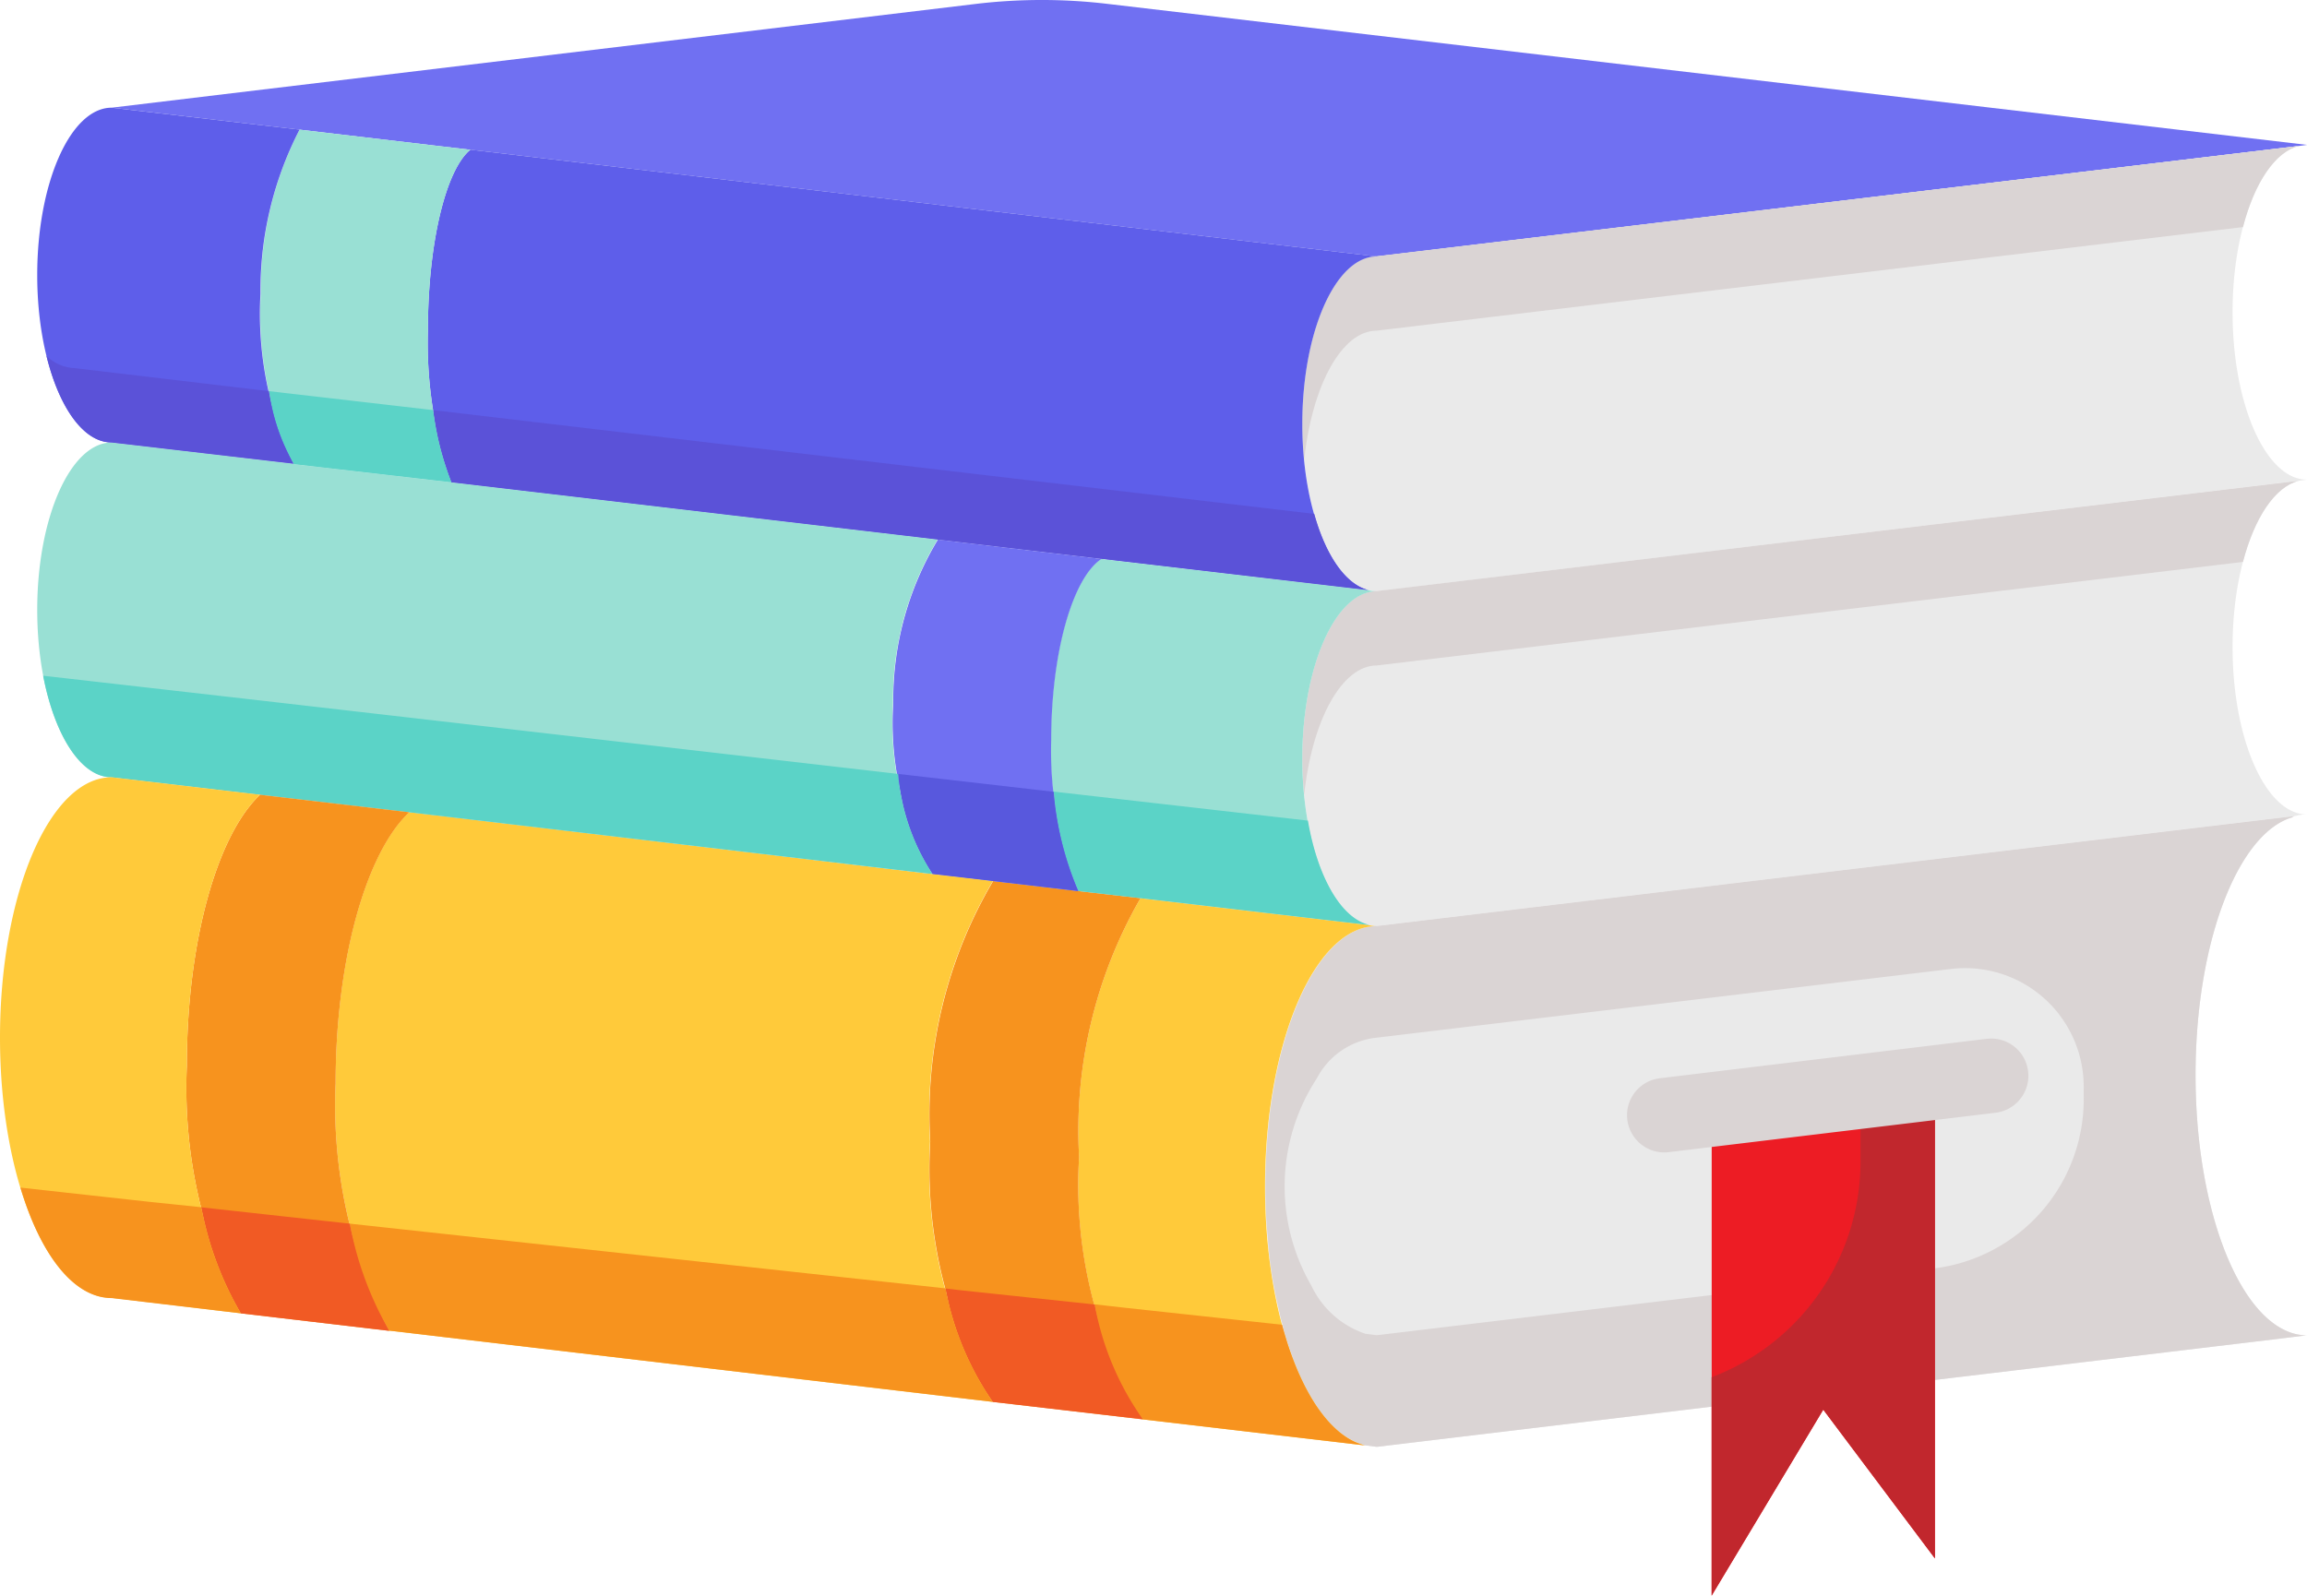 <svg xmlns="http://www.w3.org/2000/svg" width="42.088" height="29.119" viewBox="0 0 42.088 29.119"><defs><style>.a{fill:#7070f2;}.b{fill:#eaeaea;}.c{fill:#dad4d4;}.d{fill:#ed1c24;}.e{fill:#c1272d;}.f{fill:#5e5eea;}.g{fill:#99e0d4;}.h{fill:#ffca3a;}.i{fill:#f7931e;}.j{fill:#5bd3c7;}.k{fill:#5858dd;}.l{fill:#5b52d8;}.m{fill:#f15a24;}</style></defs><g transform="translate(-1 -20.105)"><path class="a" d="M44.052,22.749l-.149.02L27.081,24.786l-16.53-1.948h-.007l-3.116-.367L4,22.07l15.769-1.894a10.163,10.163,0,0,1,2.4,0Z" transform="translate(-0.963 0)"/><path class="b" d="M54.329,30.119l-.149.02L37.358,32.156a.53.53,0,0,1-.149-.02C36.529,31.966,36,30.676,36,29.1c0-1.69.611-3.055,1.358-3.055L54.179,24.03c-.679.17-1.208,1.46-1.208,3.034C52.971,28.755,53.582,30.119,54.329,30.119Z" transform="translate(-11.241 -1.261)"/><path class="b" d="M54.329,39.119a.746.746,0,0,0-.21.027L37.358,41.156a.529.529,0,0,1-.149-.02C36.529,40.966,36,39.676,36,38.1c0-1.69.611-3.055,1.358-3.055L54.179,33.03c-.679.17-1.208,1.46-1.208,3.034C52.971,37.755,53.582,39.119,54.329,39.119Z" transform="translate(-11.241 -4.151)"/><path class="c" d="M54.179,33.03c-.434.109-.808.672-1.018,1.48L37.358,36.4c-.638,0-1.181,1-1.324,2.362-.02-.21-.034-.434-.034-.665,0-1.69.611-3.055,1.358-3.055Z" transform="translate(-11.241 -4.151)"/><path class="c" d="M54.179,24.03c-.434.109-.808.672-1.018,1.48L37.358,27.4c-.638,0-1.181,1-1.324,2.362-.02-.21-.034-.434-.034-.665,0-1.69.611-3.055,1.358-3.055Z" transform="translate(-11.241 -1.261)"/><path class="b" d="M54.007,51.517l-.489.061-6.3.754V46.9l-4.073.489V52.82l-6.11.733-.21-.027a.711.711,0,0,1-.19-.068,1.179,1.179,0,0,1-.176-.1.021.021,0,0,1-.014-.007c-.048-.034-.1-.075-.149-.115a1.821,1.821,0,0,1-.19-.2,1.693,1.693,0,0,1-.156-.21,3.6,3.6,0,0,1-.278-.482c-.054-.115-.1-.238-.156-.367-.034-.1-.068-.2-.1-.3a2.678,2.678,0,0,1-.1-.353c-.034-.115-.061-.238-.088-.36a8.191,8.191,0,0,1-.176-1.14V49.8a9.632,9.632,0,0,1-.048-1c0-2.627.91-4.752,2.037-4.752L53.8,42.04a.128.128,0,0,0-.068.027c-.991.3-1.758,2.288-1.758,4.7,0,2.627.91,4.752,2.037,4.752Z" transform="translate(-10.919 -7.045)"/><path class="c" d="M54.007,51.517l-.489.061-6.3.754V50.295a3.109,3.109,0,0,0,2.715-3.145v-.134a2.164,2.164,0,0,0-2.4-2.186L37.036,46.086a1.392,1.392,0,0,0-1.092.741,3.605,3.605,0,0,0-.1,3.786,1.684,1.684,0,0,0,.983.876l.21.027,6.11-.733V52.82l-6.11.733-.21-.027a.711.711,0,0,1-.19-.068,1.179,1.179,0,0,1-.176-.1.021.021,0,0,1-.014-.007c-.048-.034-.1-.075-.149-.115a1.821,1.821,0,0,1-.19-.2,1.692,1.692,0,0,1-.156-.21,3.6,3.6,0,0,1-.278-.482c-.054-.115-.1-.238-.156-.367-.034-.1-.068-.2-.1-.3a2.678,2.678,0,0,1-.1-.353c-.034-.115-.061-.238-.088-.36a8.191,8.191,0,0,1-.176-1.14V49.8a9.634,9.634,0,0,1-.048-1c0-2.627.91-4.752,2.037-4.752L53.8,42.04a.128.128,0,0,0-.068.027c-.991.3-1.758,2.288-1.758,4.7,0,2.627.91,4.752,2.037,4.752Z" transform="translate(-10.919 -7.045)"/><path class="d" d="M51.073,54.631v3.258l-2.037-2.715L47,58.568V49.7l4.073-.5Z" transform="translate(-14.773 -9.344)"/><path class="e" d="M49.715,49.363V50.6a4.209,4.209,0,0,1-2.688,3.971l-.028.01v3.985l2.037-3.394,2.037,2.715V49.2Z" transform="translate(-14.773 -9.344)"/><path class="f" d="M13.279,24.13l16.53,1.948c-.747,0-1.358,1.364-1.358,3.055,0,1.575.529,2.865,1.208,3.034l-4.874-.57L21.8,31.244,12.926,30.2a7.691,7.691,0,0,1-.428-2.763c0-1.6.326-2.939.774-3.306Z" transform="translate(-3.692 -1.293)"/><path class="g" d="M35.039,35.7a.53.53,0,0,0,.149.02c-.747,0-1.358,1.364-1.358,3.055,0,1.575.529,2.865,1.208,3.034l-4.161-.489-1.134-.129a6.758,6.758,0,0,1-.5-2.756c0-1.609.394-2.96.916-3.306Z" transform="translate(-9.071 -4.825)"/><path class="h" d="M35.281,44.739a.53.53,0,0,0,.149.02c-1.127,0-2.037,2.125-2.037,4.752,0,2.464.8,4.487,1.826,4.725l-4.053-.475A8.318,8.318,0,0,1,30,48.975a8.507,8.507,0,0,1,1.12-4.725Z" transform="translate(-9.314 -7.754)"/><path class="i" d="M29.883,53.613l-2.743-.319A8.4,8.4,0,0,1,26,48.542a8.375,8.375,0,0,1,1.147-4.752l1.555.183,1.134.129a8.507,8.507,0,0,0-1.12,4.725,8.318,8.318,0,0,0,1.168,4.786Z" transform="translate(-8.029 -7.607)"/><path class="a" d="M25.809,34.61l2.987.353c-.523.346-.916,1.7-.916,3.306a6.758,6.758,0,0,0,.5,2.756l-1.555-.183-1.107-.129a5.566,5.566,0,0,1-.72-3.123,5.668,5.668,0,0,1,.815-2.98Z" transform="translate(-7.702 -4.658)"/><path class="h" d="M20.9,43.067l1.107.129a8.359,8.359,0,0,0-1.147,4.752A8.381,8.381,0,0,0,22,52.7L10.993,51.4a9.065,9.065,0,0,1-.978-4.507c0-2.281.563-4.222,1.344-4.956Z" transform="translate(-2.893 -7.013)"/><path class="g" d="M9.555,32.726l8.872,1.045a5.668,5.668,0,0,0-.815,2.98,5.566,5.566,0,0,0,.72,3.123L8.788,38.748l-2.722-.319L3.358,38.11C2.611,38.11,2,36.745,2,35.055S2.611,32,3.358,32l3.32.387v.007Z" transform="translate(-0.321 -3.82)"/><path class="j" d="M35.063,43.82,30.9,43.331,29.768,43.2a5.689,5.689,0,0,1-.448-1.813l4.636.529c.176,1.025.6,1.772,1.107,1.9Z" transform="translate(-9.095 -6.836)"/><path class="k" d="M28.426,43.048l-1.555-.183-1.107-.129a3.918,3.918,0,0,1-.625-1.826l2.838.326a5.689,5.689,0,0,0,.448,1.813Z" transform="translate(-7.753 -6.682)"/><path class="j" d="M18.384,41.888,8.84,40.761l-2.722-.319-2.709-.319c-.557,0-1.039-.76-1.249-1.853l3.93.448,4.6.529,7.067.815A3.918,3.918,0,0,0,18.384,41.888Z" transform="translate(-0.373 -5.834)"/><path class="g" d="M8.708,23.59l3.116.367c-.448.367-.774,1.711-.774,3.306a7.691,7.691,0,0,0,.428,2.763L8.6,29.693v-.007a6.431,6.431,0,0,1-.6-3.1A6.4,6.4,0,0,1,8.708,23.59Z" transform="translate(-2.243 -1.119)"/><path class="i" d="M7.353,41.47l2.722.319c-.781.733-1.344,2.675-1.344,4.956a9.065,9.065,0,0,0,.978,4.507L7,50.933a9.013,9.013,0,0,1-.984-4.514c0-2.274.557-4.216,1.337-4.949Z" transform="translate(-1.608 -6.862)"/><path class="f" d="M3.358,23l3.428.4a6.4,6.4,0,0,0-.713,2.994,6.431,6.431,0,0,0,.6,3.1l-3.32-.387C2.611,29.11,2,27.745,2,26.055S2.611,23,3.358,23Z" transform="translate(-0.321 -0.93)"/><path class="l" d="M29.706,34.416,12.973,32.447a5.363,5.363,0,0,1-.333-1.317l16.075,1.894C28.925,33.784,29.285,34.314,29.706,34.416Z" transform="translate(-3.738 -3.541)"/><path class="j" d="M8.678,31.951v-.007A3.678,3.678,0,0,1,8.23,30.62l2.994.346a5.363,5.363,0,0,0,.333,1.317Z" transform="translate(-2.322 -3.377)"/><path class="l" d="M6.757,31.639l-3.32-.387c-.509,0-.957-.638-1.188-1.582a.768.768,0,0,0,.509.224l3.55.421a3.678,3.678,0,0,0,.448,1.324Z" transform="translate(-0.401 -3.072)"/><path class="h" d="M3.037,41l2.709.319c-.781.733-1.337,2.675-1.337,4.949a9.013,9.013,0,0,0,.984,4.514L3.037,50.5C1.91,50.5,1,48.379,1,45.752S1.91,41,3.037,41Z" transform="translate(0 -6.711)"/><path class="i" d="M35.355,57.743,31.3,57.268a5.232,5.232,0,0,1-.882-2.1l.536.061,2.885.312C34.16,56.752,34.717,57.593,35.355,57.743Z" transform="translate(-9.449 -11.261)"/><path class="m" d="M30.015,57.13l-2.743-.319a5.378,5.378,0,0,1-.862-2.07l.292.034,2.43.258a5.233,5.233,0,0,0,.882,2.1Z" transform="translate(-8.161 -11.123)"/><path class="i" d="M22.13,56.252l-11.011-1.3A6.12,6.12,0,0,1,10.4,53l10.868,1.181A5.378,5.378,0,0,0,22.13,56.252Z" transform="translate(-3.019 -10.565)"/><path class="m" d="M9.838,54.814,7.13,54.495a6.048,6.048,0,0,1-.72-1.935l1.969.217.74.081a6.12,6.12,0,0,0,.72,1.955Z" transform="translate(-1.737 -10.423)"/><path class="i" d="M5.569,54.324l-2.356-.278c-.692,0-1.3-.794-1.663-2.016l2.335.258.964.1a6.048,6.048,0,0,0,.72,1.935Z" transform="translate(-0.177 -10.253)"/><path class="c" d="M45.4,50.1a.679.679,0,0,1-.078-1.353l5.965-.72a.679.679,0,1,1,.161,1.349l-5.968.72A.642.642,0,0,1,45.4,50.1Z" transform="translate(-14.042 -8.965)"/></g></svg>